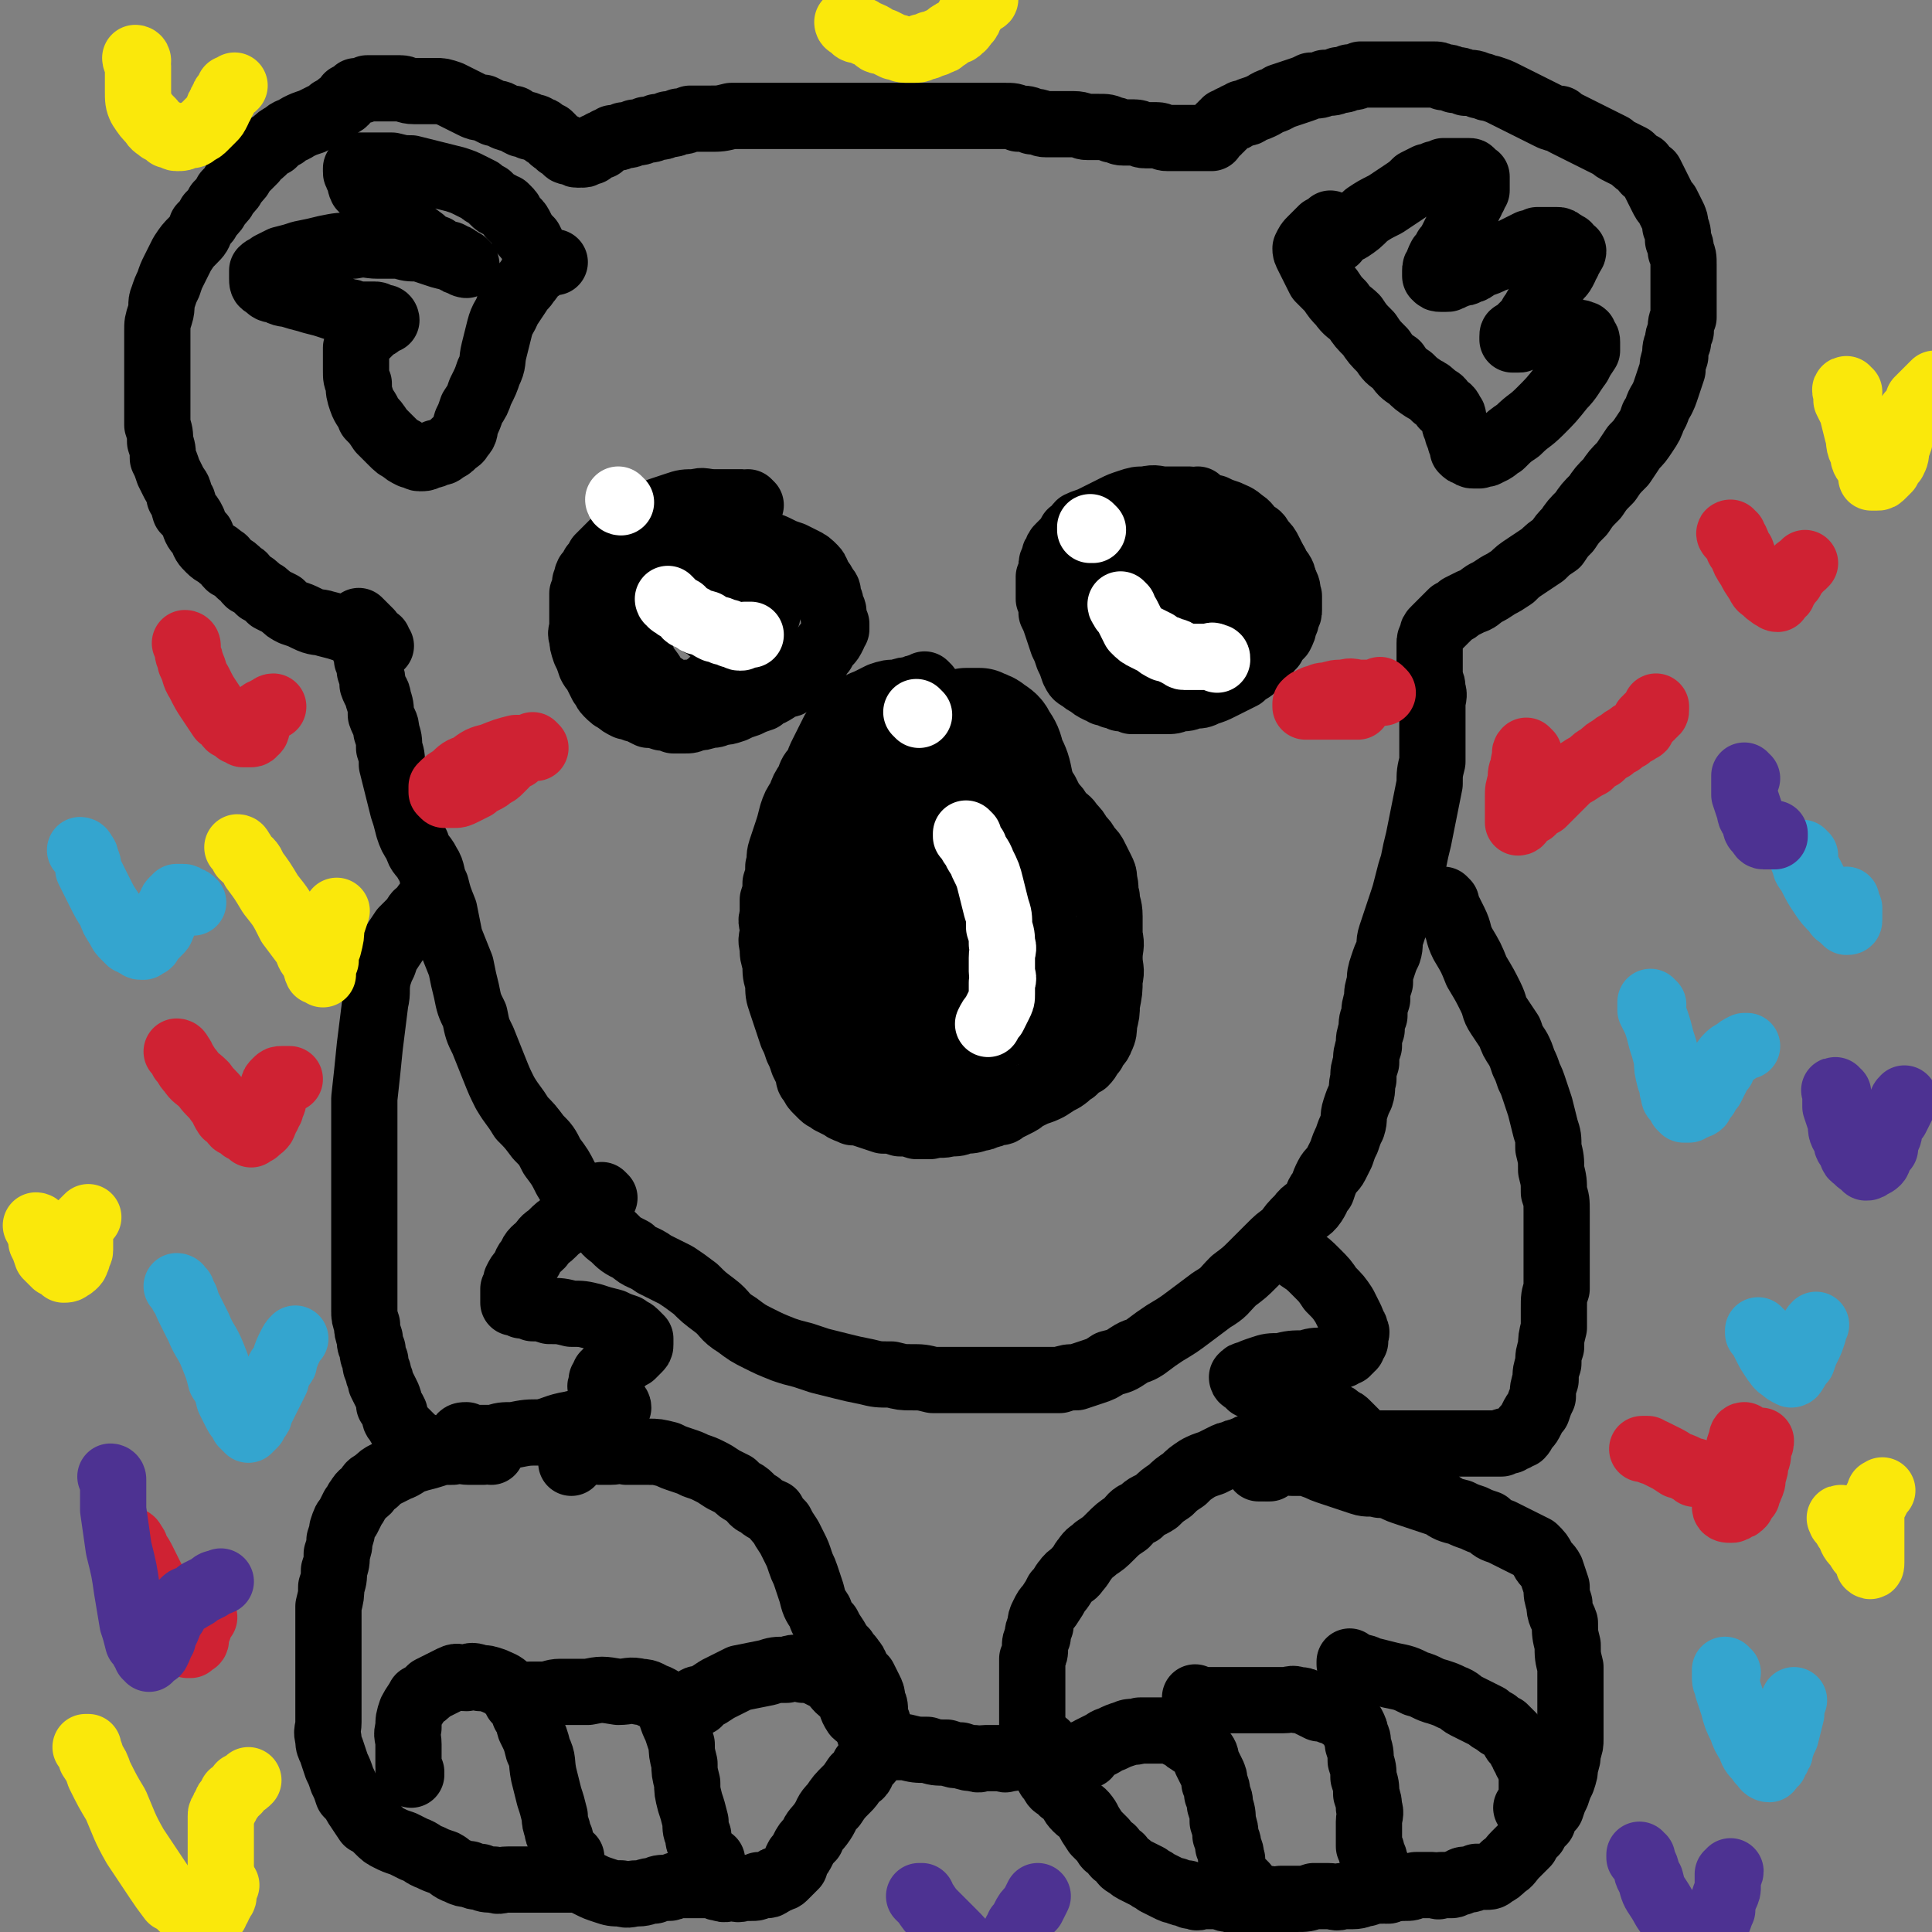 <svg viewBox='0 0 700 700' version='1.1' xmlns='http://www.w3.org/2000/svg' xmlns:xlink='http://www.w3.org/1999/xlink'><rect x="0" y="0" width="700" height="700" fill="#808080" stroke="none"/><g fill='none' stroke='#000000' stroke-width='24' stroke-linecap='round' stroke-linejoin='round'><path d='M138,234c0,0 0,0 -1,-1 0,0 0,0 0,0 -1,0 -1,0 -2,-1 -2,0 -2,0 -4,-1 -3,-1 -3,-2 -6,-3 -3,-1 -3,-1 -7,-2 -3,-1 -3,0 -7,-2 -2,-1 -2,-1 -5,-2 -2,-1 -2,-1 -4,-3 -2,-1 -2,-1 -4,-2 -2,-2 -2,-2 -4,-3 -2,-2 -2,-2 -4,-3 -2,-2 -1,-2 -3,-3 -2,-2 -2,-2 -4,-3 -2,-2 -1,-2 -3,-3 -2,-2 -2,-1 -4,-3 -2,-2 -2,-2 -3,-5 -2,-2 -2,-2 -3,-5 -1,-2 -1,-2 -3,-4 -1,-3 0,-3 -2,-5 0,-3 -1,-3 -2,-5 -1,-2 -1,-2 -2,-4 -1,-3 -1,-3 -2,-5 0,-3 0,-3 -1,-6 0,-3 0,-3 -1,-6 0,-3 0,-3 0,-6 0,-3 0,-3 0,-6 0,-3 0,-3 0,-6 0,-3 0,-3 0,-5 0,-3 0,-3 0,-5 0,-3 0,-3 0,-6 0,-3 0,-3 1,-6 1,-3 0,-4 1,-6 1,-3 1,-3 2,-5 1,-3 1,-3 2,-5 2,-4 2,-4 3,-6 2,-3 2,-3 4,-5 2,-2 2,-2 3,-5 2,-2 2,-2 3,-4 2,-2 2,-2 3,-4 2,-2 2,-2 3,-4 2,-2 2,-2 3,-4 2,-2 2,-2 3,-4 2,-2 2,-2 4,-4 1,-2 2,-2 3,-3 2,-2 2,-2 4,-3 2,-2 2,-2 4,-3 2,-2 2,-1 5,-3 2,-1 2,-1 5,-2 2,-1 2,-1 4,-2 2,-1 2,0 3,-2 2,-1 2,-1 3,-2 2,-1 2,-1 3,-3 2,-1 2,-1 3,-2 2,0 2,0 4,-1 2,0 2,0 4,0 2,0 2,0 4,0 2,0 2,0 4,0 2,0 2,1 5,1 2,0 2,0 4,0 2,0 2,0 4,0 2,0 2,0 5,1 2,1 2,1 4,2 2,1 2,1 4,2 2,1 2,1 4,1 2,1 2,1 4,2 1,0 2,0 3,1 2,1 2,1 4,1 1,1 1,1 3,2 2,0 2,0 3,1 2,0 2,0 3,1 1,0 1,0 2,1 1,1 1,1 2,1 1,1 1,1 1,1 0,0 0,1 1,1 0,0 0,0 1,1 1,1 1,1 2,1 1,1 1,1 1,1 0,0 0,1 1,1 0,0 0,0 1,0 1,0 1,0 1,0 1,0 0,1 1,1 0,0 0,0 1,0 0,0 0,0 0,0 0,0 -1,-1 -1,-1 1,0 1,1 2,1 1,0 0,0 1,-1 0,0 0,0 1,0 1,0 1,0 1,0 0,0 0,0 1,-1 0,0 0,0 1,-1 0,0 0,0 1,0 1,0 1,0 1,-1 1,0 1,0 2,-1 1,0 1,0 2,-1 2,0 2,0 4,-1 2,0 2,0 4,-1 2,0 2,0 4,-1 2,0 2,0 4,-1 2,0 2,0 4,-1 2,0 2,0 4,-1 2,0 2,0 4,-1 3,0 3,0 7,0 4,0 4,0 8,-1 5,0 5,0 10,0 5,0 5,0 10,0 4,0 4,0 9,0 4,0 4,0 9,0 4,0 4,0 8,0 4,0 4,0 7,0 3,0 3,0 7,0 2,0 2,0 5,0 3,0 3,0 6,0 3,0 3,0 7,0 3,0 3,0 6,0 3,0 3,0 5,0 3,0 3,0 5,0 3,0 3,0 5,0 3,0 3,0 5,1 3,0 3,0 5,1 3,0 3,1 5,1 3,0 3,0 5,0 3,0 3,0 5,0 3,0 3,1 5,1 2,0 2,0 4,0 3,0 3,0 5,1 2,0 2,1 4,1 2,0 2,0 4,0 2,0 2,1 4,1 2,0 2,0 4,0 2,0 2,1 4,1 2,0 2,0 4,0 2,0 2,0 4,0 1,0 1,0 3,0 1,0 1,0 2,0 0,0 0,0 1,0 0,0 0,0 1,0 0,0 0,0 1,0 0,0 0,0 0,-1 1,0 1,0 1,-1 1,0 1,0 1,-1 1,0 1,0 1,-1 1,0 1,0 1,-1 1,0 1,0 1,-1 1,0 1,0 2,-1 1,0 1,0 2,-1 1,0 1,0 2,-1 2,0 2,0 3,-1 3,-1 3,-1 5,-2 3,-2 3,-1 6,-3 3,-1 3,-1 6,-2 3,-1 3,-1 5,-2 3,0 3,0 5,-1 3,0 3,0 5,-1 2,0 2,0 4,-1 2,0 2,0 4,-1 3,0 3,0 5,0 2,0 2,0 4,0 2,0 2,0 4,0 3,0 3,0 5,0 2,0 2,0 4,0 2,0 2,0 4,0 2,0 2,0 4,1 2,0 2,0 4,1 2,0 2,0 4,1 3,0 3,0 5,1 2,0 2,1 4,1 3,1 3,1 5,2 2,1 2,1 4,2 2,1 2,1 4,2 2,1 2,1 4,2 2,1 2,1 4,2 2,1 2,1 4,1 1,1 1,1 3,2 2,1 2,1 4,2 2,1 2,1 4,2 2,1 2,1 4,2 2,1 2,1 4,2 1,1 1,1 3,2 2,1 2,1 4,2 2,2 2,2 4,3 1,2 1,2 3,3 1,2 1,2 2,4 1,2 1,2 2,4 1,2 1,2 2,3 1,2 1,2 2,4 1,2 1,2 1,4 1,2 1,2 1,5 1,2 1,2 1,4 1,2 1,2 1,5 0,2 0,2 0,3 0,2 0,2 0,4 0,2 0,2 0,4 0,2 0,2 0,4 0,2 0,2 0,4 -1,2 -1,2 -1,5 -1,2 -1,2 -1,4 -1,2 -1,2 -1,5 -1,3 -1,3 -1,5 -1,3 -1,3 -2,6 -1,3 -1,3 -2,5 -2,3 -1,3 -3,6 -1,3 -1,3 -3,6 -2,3 -2,3 -4,5 -2,3 -2,3 -4,6 -3,3 -3,3 -5,6 -3,3 -3,3 -5,6 -3,3 -3,3 -5,6 -3,3 -3,3 -5,6 -2,2 -2,2 -4,5 -3,2 -3,2 -5,4 -3,2 -3,2 -6,4 -3,2 -3,2 -5,4 -3,2 -3,2 -5,3 -3,2 -3,2 -5,3 -3,2 -2,2 -5,3 -2,1 -2,1 -4,2 -1,1 -1,1 -3,2 -1,1 -1,1 -2,2 -1,1 -1,1 -2,2 -1,1 -1,1 -2,2 -1,1 -1,1 -1,2 -1,2 -1,2 -1,3 0,2 0,2 0,3 0,2 0,2 0,3 0,2 0,2 0,3 0,2 0,2 0,4 1,2 1,2 1,4 1,2 0,3 0,5 0,3 0,3 0,6 0,4 0,4 0,7 0,4 0,4 0,8 -1,4 -1,4 -1,8 -1,5 -1,5 -2,10 -1,5 -1,5 -2,10 -1,4 -1,4 -2,9 -1,3 -1,3 -2,7 -1,4 -1,4 -2,7 -1,3 -1,3 -2,6 -1,3 -1,3 -2,6 -1,3 0,3 -1,6 -1,2 -1,2 -2,5 -1,3 -1,3 -1,6 -1,3 -1,3 -1,6 -1,3 -1,3 -1,6 -1,2 -1,2 -1,5 -1,3 -1,3 -1,6 -1,3 -1,3 -1,6 -1,3 -1,3 -1,6 -1,3 0,3 -1,6 -1,2 -1,2 -2,5 -1,3 0,3 -1,6 -1,2 -1,2 -2,5 -1,2 -1,2 -2,5 -1,2 -1,2 -2,4 -1,2 -2,2 -3,4 -1,2 -1,2 -2,5 -2,2 -1,2 -3,5 -2,3 -3,2 -5,5 -3,3 -3,3 -5,6 -3,2 -3,2 -6,5 -3,3 -3,3 -6,6 -3,3 -3,3 -7,6 -4,4 -3,4 -8,7 -4,3 -4,3 -8,6 -4,3 -4,3 -9,6 -3,2 -3,2 -7,5 -3,2 -3,1 -6,3 -3,2 -3,2 -7,3 -3,2 -3,2 -6,3 -3,1 -3,1 -6,2 -3,0 -3,0 -6,1 -2,0 -2,0 -5,0 -2,0 -2,0 -4,0 -3,0 -3,0 -5,0 -3,0 -3,0 -5,0 -3,0 -3,0 -7,0 -3,0 -3,0 -6,0 -4,0 -4,0 -8,0 -3,0 -3,0 -6,0 -4,-1 -4,-1 -8,-1 -3,0 -3,0 -7,-1 -5,0 -5,0 -9,-1 -5,-1 -5,-1 -9,-2 -4,-1 -4,-1 -8,-2 -3,-1 -3,-1 -6,-2 -4,-1 -4,-1 -7,-2 -5,-2 -5,-2 -9,-4 -4,-2 -4,-2 -8,-5 -5,-3 -4,-4 -8,-7 -4,-3 -4,-3 -7,-6 -4,-3 -4,-3 -7,-5 -4,-2 -4,-2 -8,-4 -4,-3 -5,-2 -8,-5 -4,-2 -4,-2 -7,-5 -3,-2 -2,-2 -5,-5 -3,-3 -3,-3 -6,-7 -3,-4 -3,-4 -6,-9 -2,-4 -2,-4 -5,-8 -2,-4 -2,-4 -5,-7 -3,-4 -3,-4 -6,-7 -3,-5 -3,-4 -6,-9 -2,-4 -2,-4 -4,-9 -2,-5 -2,-5 -4,-10 -2,-4 -2,-4 -3,-9 -2,-4 -2,-4 -3,-9 -1,-4 -1,-4 -2,-9 -2,-5 -2,-5 -4,-10 -1,-5 -1,-5 -2,-10 -2,-5 -2,-5 -3,-9 -2,-4 -1,-5 -3,-8 -2,-4 -3,-3 -4,-7 -2,-3 -2,-3 -3,-6 -1,-4 -1,-4 -2,-7 -1,-4 -1,-4 -2,-8 -1,-4 -1,-4 -2,-8 0,-3 0,-3 -1,-6 0,-3 0,-3 -1,-6 0,-3 -1,-3 -2,-6 0,-3 0,-3 -1,-6 0,-2 -1,-2 -2,-5 0,-2 0,-2 -1,-5 0,-2 0,-2 -1,-4 0,-2 0,-2 -1,-4 0,-2 0,-2 -1,-4 0,-1 0,-1 -1,-2 0,-1 0,-1 0,-2 0,0 0,0 0,-1 0,0 0,-1 0,-1 2,2 2,2 4,4 1,2 1,2 3,3 '/><path d='M155,329c0,0 -1,-1 -1,-1 0,0 1,0 1,1 0,0 0,0 0,0 -1,0 -1,0 -2,1 -2,1 -2,1 -3,3 -2,2 -2,2 -4,4 -2,3 -2,3 -4,6 -2,3 -2,3 -3,6 -1,2 -1,2 -2,5 -1,5 0,5 -1,9 -1,8 -1,8 -2,16 -1,10 -1,10 -2,19 0,9 0,9 0,18 0,5 0,5 0,11 0,4 0,4 0,9 0,3 0,3 0,7 0,4 0,4 0,7 0,3 0,3 0,6 0,2 0,2 0,5 0,2 0,2 0,5 0,2 0,2 0,4 0,2 0,2 0,5 0,2 0,2 1,5 0,2 0,2 1,5 0,2 0,2 1,4 0,2 0,2 1,4 0,2 0,2 1,4 0,2 1,2 1,4 1,2 1,2 2,4 1,2 1,2 1,4 1,1 1,1 2,3 0,2 0,2 1,3 1,2 1,2 2,3 2,2 2,2 3,3 1,1 1,1 2,2 1,0 1,0 1,1 1,0 1,0 1,1 0,0 0,0 1,1 0,0 0,0 1,0 0,0 0,0 0,0 0,0 -1,-1 -1,-1 '/><path d='M219,434c0,0 -1,-1 -1,-1 0,0 0,0 1,1 0,0 0,0 0,0 -1,0 -1,0 -2,1 -2,0 -2,0 -3,1 -3,2 -3,2 -5,3 -2,2 -2,2 -4,4 -3,2 -3,2 -5,4 -2,2 -2,1 -4,4 -2,2 -3,2 -4,5 -2,2 -1,2 -3,5 -1,1 -1,1 -2,3 0,2 0,2 -1,3 0,2 0,2 0,3 0,1 0,1 0,2 1,0 1,0 3,1 2,0 2,0 4,1 3,0 3,0 6,1 4,0 4,0 8,1 4,0 4,0 8,1 3,1 3,1 7,2 2,1 2,1 5,2 1,1 2,1 3,2 1,1 1,1 2,2 0,1 0,1 0,2 0,1 0,1 -1,2 -1,1 -1,1 -2,2 -2,1 -2,1 -3,2 -2,1 -2,1 -3,2 -1,0 -1,0 -2,1 -1,1 -1,1 -2,2 0,1 0,1 -1,2 0,0 0,0 0,1 0,0 0,0 0,1 0,0 -1,0 0,1 0,1 0,0 1,1 0,1 0,1 1,2 1,0 1,0 1,1 0,0 0,0 1,1 0,0 0,0 1,1 0,0 1,0 1,1 0,0 0,0 -1,1 -1,0 -1,0 -2,1 -3,1 -3,1 -5,2 -5,1 -5,1 -9,2 -6,1 -6,2 -11,3 -5,0 -5,0 -10,1 -4,0 -4,0 -7,1 -2,0 -2,0 -4,0 -2,0 -2,0 -4,0 -2,0 -2,0 -3,0 0,0 -1,0 -1,0 0,-1 1,-1 2,-1 '/><path d='M465,451c0,0 -1,-1 -1,-1 0,0 0,0 0,1 0,0 0,0 0,0 1,0 1,0 2,1 3,2 3,2 5,4 3,2 3,2 6,5 3,3 3,3 5,6 3,3 3,3 5,6 1,2 1,2 2,4 1,2 1,2 1,3 1,1 1,1 1,2 1,1 0,1 0,2 0,1 0,1 0,2 -1,1 -1,1 -1,2 -1,0 -1,0 -1,1 -1,0 -1,0 -1,1 -1,0 -1,0 -2,1 -1,0 -1,0 -3,1 -1,0 -1,0 -3,1 -4,0 -4,0 -7,1 -5,0 -5,0 -9,1 -4,0 -4,0 -7,1 -3,1 -3,1 -5,2 -1,0 -1,0 -2,1 0,0 0,1 1,1 1,1 1,1 2,2 3,1 3,1 6,2 3,1 3,1 6,2 3,1 3,1 5,2 3,1 3,1 5,2 1,0 1,0 3,1 1,0 1,0 3,1 1,0 1,0 2,1 1,0 1,0 2,1 0,0 0,1 1,1 0,0 0,-1 0,0 1,0 1,0 2,1 0,0 0,0 1,1 0,0 0,0 1,1 0,0 0,0 1,1 0,0 -1,0 -1,1 0,0 0,0 0,1 0,0 1,1 0,1 0,0 -1,0 -1,0 -1,0 -1,0 -1,0 -1,0 -1,-1 -2,0 -1,0 -1,0 -3,1 -1,0 -1,0 -3,1 -2,0 -2,0 -4,1 -3,1 -3,1 -5,2 -3,1 -3,1 -6,2 -2,1 -2,1 -5,2 -1,0 -1,0 -2,1 -1,0 -1,0 -2,0 0,0 0,0 0,0 1,0 0,-1 0,-1 '/><path d='M524,327c0,0 -1,-1 -1,-1 0,0 0,0 0,1 1,1 1,1 2,3 1,2 1,2 2,4 2,4 1,4 3,8 3,5 3,5 5,10 3,5 3,5 5,9 2,4 1,4 3,7 2,3 2,3 4,6 1,3 1,3 3,6 1,2 1,2 2,5 1,2 1,2 2,5 1,2 1,2 2,5 1,3 1,3 2,6 1,4 1,4 2,8 1,3 1,3 1,7 1,4 1,4 1,8 1,4 1,4 1,8 1,3 1,3 1,7 0,4 0,4 0,7 0,3 0,3 0,6 0,3 0,3 0,7 0,4 0,4 0,8 -1,3 -1,3 -1,7 0,4 0,4 0,7 -1,4 -1,4 -1,7 -1,3 -1,3 -1,6 -1,3 -1,3 -1,6 -1,3 -1,3 -1,6 -1,2 -1,2 -2,5 -1,1 -1,1 -2,3 -1,2 -1,2 -2,3 -1,1 -1,2 -2,3 -1,0 -1,0 -2,1 -1,0 -1,0 -2,1 -2,0 -2,0 -3,1 -1,0 -1,0 -3,0 -1,0 -1,0 -3,0 -2,0 -2,0 -4,0 -4,0 -4,0 -7,0 -4,0 -4,0 -7,0 -5,0 -5,0 -9,0 -4,0 -4,0 -8,0 -4,0 -4,0 -8,0 -4,-1 -4,-1 -8,-1 -3,0 -3,0 -6,0 -2,-1 -2,0 -5,0 -1,0 -1,0 -3,0 -1,0 -1,0 -2,0 -1,0 -1,0 -2,0 -1,0 -1,0 -2,0 -1,0 -1,0 -2,0 -1,0 -1,0 -2,0 -1,0 -1,0 -1,0 -1,0 -1,0 -1,0 -1,0 -1,0 -1,0 -1,0 -1,-1 -2,0 -1,0 -1,0 -2,1 -1,0 -1,0 -2,1 -1,0 -1,0 -2,1 -1,0 -1,0 -3,1 -1,0 -1,0 -3,1 -1,0 -1,0 -3,1 -2,1 -2,1 -4,2 -3,1 -3,1 -5,2 -3,2 -3,2 -5,4 -3,2 -3,2 -5,4 -3,2 -3,2 -5,4 -3,2 -3,1 -6,4 -3,1 -3,2 -5,4 -3,2 -3,2 -6,5 -2,2 -2,2 -5,4 -2,2 -2,1 -4,4 -1,1 -1,2 -3,4 -1,2 -2,1 -4,4 -1,1 -1,2 -3,4 -1,2 -1,2 -3,5 -1,1 -1,1 -2,3 -1,2 -1,2 -1,4 -1,2 -1,2 -1,4 -1,2 -1,2 -1,4 0,2 0,2 -1,4 0,2 0,2 0,4 0,2 0,2 0,5 0,2 0,2 0,4 0,1 0,1 0,3 0,2 0,2 0,4 0,1 0,1 0,3 0,2 0,2 0,3 0,2 0,2 0,3 1,2 1,2 1,3 1,2 1,2 1,3 1,2 1,2 1,3 1,2 1,2 2,3 1,2 1,2 2,3 1,2 1,2 3,3 1,2 2,1 3,3 2,2 1,2 3,4 2,2 2,1 4,4 1,2 1,2 3,5 1,1 1,1 3,3 1,2 1,2 3,3 1,2 1,2 3,3 1,2 1,2 3,3 1,1 1,1 3,2 2,1 2,1 4,2 1,1 2,1 3,2 2,1 2,1 4,2 2,1 2,1 3,1 2,1 2,1 4,1 1,1 1,1 3,1 1,1 1,0 3,0 1,0 1,0 3,0 2,0 2,0 3,0 2,1 2,1 4,1 1,1 1,0 3,0 1,0 1,0 3,0 2,0 2,0 3,0 2,0 2,0 4,0 3,0 3,1 5,0 3,0 3,0 6,0 3,0 3,0 6,-1 3,0 3,0 5,0 3,0 3,1 5,0 2,0 2,0 4,0 3,0 3,-1 5,-1 3,-1 3,-1 5,-1 3,0 3,0 5,-1 2,0 2,0 4,0 2,0 2,0 4,-1 1,0 1,0 3,0 1,0 1,0 3,0 2,0 2,1 3,0 2,0 2,0 4,0 1,0 1,-1 3,-1 1,-1 1,-1 3,-1 1,0 1,0 3,-1 1,0 1,0 3,0 2,0 2,0 3,-1 2,-1 2,-1 4,-3 2,-1 2,-2 4,-4 2,-2 2,-2 4,-4 1,-2 1,-2 3,-4 1,-2 1,-2 3,-4 1,-3 1,-3 3,-5 1,-3 1,-3 2,-5 1,-3 1,-3 2,-5 1,-3 1,-3 1,-5 1,-3 1,-3 1,-5 1,-3 1,-3 1,-5 0,-3 0,-3 0,-6 0,-3 0,-3 0,-6 0,-3 0,-3 0,-7 0,-3 0,-3 0,-7 -1,-4 -1,-4 -1,-8 -1,-4 -1,-4 -1,-8 -1,-3 -2,-3 -2,-7 -1,-3 -1,-3 -1,-6 -1,-3 -1,-3 -2,-6 -1,-2 -2,-2 -3,-4 -1,-2 -1,-2 -3,-4 -2,-1 -2,-1 -4,-2 -2,-1 -2,-1 -4,-2 -2,-1 -2,-1 -4,-2 -3,-1 -3,-1 -5,-3 -3,-1 -3,-1 -5,-2 -3,-1 -3,-1 -5,-2 -4,-1 -4,-1 -7,-3 -3,-1 -3,-1 -6,-2 -3,-1 -3,-1 -6,-2 -3,-1 -3,-1 -5,-2 -3,-1 -3,-1 -5,-1 -4,-1 -4,0 -7,-1 -3,-1 -3,-1 -6,-2 -3,-1 -3,-1 -6,-2 -3,-1 -2,-1 -5,-2 -2,-1 -2,-1 -4,-1 -2,0 -2,0 -4,0 -1,-1 -1,-1 -2,-1 -1,0 -1,0 -2,0 -1,-1 -1,0 -1,0 -1,0 -1,0 -1,0 0,0 0,0 0,0 0,0 -1,0 -1,1 -1,1 0,1 -1,2 '/><path d='M394,636c0,0 -1,-1 -1,-1 0,0 0,0 0,0 0,0 0,0 0,0 1,1 0,0 0,0 0,0 0,0 0,0 0,0 0,0 0,0 1,0 1,0 2,-1 2,-1 2,-1 4,-2 2,-1 1,-1 4,-2 2,-1 2,-1 5,-2 2,-1 2,0 5,-1 2,0 2,0 4,0 1,0 1,0 3,0 2,0 3,0 5,0 1,1 1,1 3,2 2,1 1,1 3,2 1,1 2,1 3,2 1,1 1,1 2,2 1,1 1,2 1,3 1,2 1,2 2,4 1,2 1,2 1,4 1,2 1,2 1,4 1,2 1,2 1,4 1,3 1,3 1,6 1,3 1,3 1,5 1,3 1,2 1,4 1,2 1,2 1,4 1,1 0,1 0,3 0,1 0,1 0,2 1,1 1,1 1,2 1,1 1,1 1,1 1,1 1,1 2,1 1,1 1,1 1,1 '/><path d='M434,616c0,0 -1,-1 -1,-1 0,0 0,0 0,1 0,0 0,0 0,0 1,0 0,-1 0,-1 0,0 0,0 0,1 1,0 1,0 2,0 2,0 2,0 4,0 3,0 3,0 6,0 4,0 4,0 7,0 4,0 4,0 8,0 3,0 3,0 5,0 3,0 3,-1 5,0 2,0 2,0 4,1 2,1 2,1 4,2 2,0 2,0 4,1 1,0 1,0 3,1 1,1 1,1 3,2 1,1 1,1 2,2 1,2 1,2 1,3 1,2 1,2 1,4 1,3 1,3 1,6 1,3 1,3 1,6 1,3 1,3 1,6 1,3 1,3 1,5 1,2 0,3 0,5 0,2 0,2 0,5 0,2 0,2 0,4 1,1 1,1 1,3 1,1 1,1 1,3 1,1 1,1 1,3 1,1 0,2 0,3 1,1 1,1 1,2 1,1 1,1 2,1 0,1 1,1 1,1 '/><path d='M490,603c0,0 -1,-1 -1,-1 0,0 0,0 0,1 0,0 0,0 0,0 1,0 0,-1 0,-1 0,0 0,0 0,1 0,0 0,0 0,0 1,0 1,0 2,1 3,0 3,0 5,1 4,1 4,1 8,2 5,1 5,1 9,3 4,1 4,2 8,3 3,1 3,1 5,2 3,1 3,2 5,3 2,1 2,1 4,2 2,1 2,1 4,2 1,1 1,1 3,2 1,1 1,1 3,2 1,1 1,1 3,3 1,1 0,1 1,2 1,1 1,1 1,1 1,1 1,1 1,2 1,1 1,1 1,2 1,1 1,1 1,2 1,1 1,1 1,2 1,1 1,1 2,2 0,0 -1,0 -1,1 0,1 0,1 0,2 0,0 0,0 0,1 0,0 0,0 0,1 0,0 0,0 0,1 0,0 0,0 0,1 0,0 0,0 0,1 0,0 0,0 0,0 0,1 0,1 0,2 0,0 0,0 0,0 -1,1 -1,1 -1,2 -1,1 -1,1 -1,1 '/><path d='M178,526c0,0 0,-1 -1,-1 -1,0 -1,0 -2,1 -2,0 -2,0 -5,0 -3,0 -3,-1 -6,0 -4,0 -4,0 -7,1 -3,1 -4,1 -7,2 -3,1 -3,2 -6,3 -2,1 -2,1 -4,2 -2,1 -2,1 -4,3 -2,1 -2,1 -3,3 -1,1 -2,1 -3,3 -1,1 -1,2 -2,3 -1,2 -1,2 -2,4 -1,1 -1,1 -2,4 0,1 0,1 -1,4 0,2 0,2 -1,5 0,3 0,3 -1,6 0,3 0,3 -1,6 0,3 0,3 -1,7 0,3 0,3 0,6 0,3 0,3 0,6 0,3 0,3 0,5 0,3 0,3 0,5 0,3 0,3 0,5 0,3 0,3 0,6 0,2 0,2 0,5 0,2 0,2 0,4 0,3 -1,3 0,6 0,2 0,2 1,4 1,3 1,3 2,6 1,2 1,2 2,5 1,2 1,2 2,5 2,2 2,2 3,4 2,3 2,3 4,6 2,1 2,1 4,3 2,2 2,2 4,3 2,1 2,1 5,2 2,1 2,1 4,2 3,1 3,2 6,3 2,1 2,1 5,2 2,1 2,2 5,3 2,1 2,1 4,1 2,1 2,1 4,1 2,1 2,1 5,1 2,1 2,0 5,0 3,0 3,0 6,0 2,0 2,0 4,0 2,0 2,0 4,0 2,0 2,0 4,0 2,0 2,0 4,0 2,0 2,0 4,0 2,1 2,1 4,2 2,1 2,1 5,2 3,1 3,1 6,1 3,1 3,0 6,0 3,0 3,-1 6,-1 2,-1 2,-1 5,-1 1,0 1,0 3,-1 2,0 2,0 3,0 2,0 2,0 3,0 2,0 2,0 4,0 1,0 1,0 3,0 2,1 2,1 3,1 2,1 2,0 4,0 2,0 2,1 4,0 1,0 1,0 3,0 2,0 2,0 3,-1 2,0 2,0 3,0 1,0 1,-1 2,-1 1,-1 1,-1 2,-1 1,-1 1,0 2,-1 1,-1 1,-1 2,-2 1,-1 1,-1 2,-2 0,-1 0,-1 1,-3 1,-1 1,-1 2,-3 1,-2 1,-2 3,-4 1,-3 2,-3 4,-6 2,-3 1,-3 4,-6 2,-3 2,-3 5,-6 1,-1 1,-1 3,-4 2,-1 2,-1 3,-4 1,-1 1,-1 2,-2 0,-1 0,-1 1,-2 0,-1 0,-1 1,-3 0,-1 0,-1 1,-3 0,-1 0,-1 0,-3 0,-1 0,-1 0,-3 -1,-2 -1,-2 -1,-4 0,-2 0,-2 -1,-4 0,-2 0,-2 -1,-4 -1,-2 -1,-2 -2,-4 -1,-1 -1,-1 -2,-2 -1,-2 -1,-3 -2,-4 -2,-3 -2,-2 -3,-4 -2,-2 -2,-2 -3,-4 -2,-3 -2,-3 -3,-5 -2,-2 -2,-2 -3,-5 -2,-3 -2,-3 -3,-7 -1,-3 -1,-3 -2,-6 -1,-3 -1,-2 -2,-5 -1,-3 -1,-3 -2,-5 -1,-2 -1,-2 -2,-4 -2,-3 -2,-3 -3,-5 -2,-2 -2,-2 -3,-4 -2,-1 -3,-1 -5,-3 -3,-1 -2,-2 -5,-4 -2,-1 -2,-1 -4,-3 -2,-1 -2,-1 -4,-2 -3,-2 -3,-2 -5,-3 -2,-1 -2,-1 -5,-2 -2,-1 -2,-1 -5,-2 -3,-1 -3,-1 -5,-2 -4,-1 -4,-1 -7,-1 -4,0 -4,0 -8,0 -3,-1 -3,0 -6,0 -2,0 -2,0 -4,0 -2,0 -2,-1 -4,0 -2,0 -2,0 -3,1 -1,0 -1,0 -2,1 -1,1 -1,1 -1,2 '/><path d='M149,643c0,0 -1,-1 -1,-1 0,0 1,0 1,0 0,0 0,0 0,0 -1,-1 -1,-1 -1,-2 0,-2 0,-2 0,-3 0,-3 0,-3 0,-5 0,-3 -1,-3 0,-6 0,-3 0,-3 1,-6 1,-2 2,-3 3,-5 2,-1 2,-1 4,-3 2,-1 2,-1 4,-2 2,-1 2,-1 4,-2 2,-1 2,0 5,0 2,-1 2,-1 5,0 2,0 2,0 5,1 2,1 3,1 5,3 2,1 2,1 3,4 2,2 2,2 3,5 2,2 1,2 2,5 2,4 2,4 3,8 2,4 1,4 2,9 1,4 1,4 2,8 1,3 1,3 2,7 0,2 0,2 1,5 0,1 0,1 1,3 0,1 0,1 1,3 0,1 0,1 0,2 0,1 -1,1 0,2 0,0 0,0 1,0 0,1 0,0 1,0 0,0 0,0 1,0 '/><path d='M193,615c0,0 -1,-1 -1,-1 0,0 0,0 1,1 0,0 0,0 0,0 0,0 -1,-1 -1,-1 1,0 2,0 4,0 4,0 4,-1 7,-1 5,0 5,0 10,0 5,-1 5,-1 11,0 4,0 4,-1 8,0 3,0 3,1 6,2 2,1 2,1 3,2 2,2 1,2 2,4 1,3 1,3 2,5 1,3 1,3 2,6 0,3 0,3 1,7 0,3 0,3 1,7 0,3 0,3 1,7 1,3 1,3 2,7 0,3 0,3 1,5 0,2 0,2 1,4 0,1 0,2 1,3 0,1 0,1 1,1 0,1 0,1 1,1 0,1 0,0 1,0 '/><path d='M253,617c0,0 -1,-1 -1,-1 0,0 0,0 1,1 0,0 0,0 0,0 0,0 -1,-1 -1,-1 1,-1 1,0 3,-1 2,-1 2,-1 5,-3 4,-2 4,-2 8,-4 5,-1 5,-1 10,-2 3,-1 3,-1 7,-1 3,-1 3,-1 6,0 2,0 2,0 5,1 2,1 2,1 4,2 2,1 2,2 4,4 1,1 2,1 3,3 2,3 1,3 3,6 1,1 2,1 3,3 1,1 1,1 2,3 0,1 0,2 1,3 0,1 0,1 1,1 0,1 0,1 1,1 0,1 0,1 0,1 0,1 0,1 0,1 '/><path d='M318,634c0,0 -1,-1 -1,-1 0,0 1,0 2,0 2,1 2,0 3,0 3,0 3,0 6,0 4,1 4,1 8,1 3,1 3,1 7,1 3,1 3,1 5,1 3,1 3,1 5,1 2,1 2,0 4,0 1,0 1,0 2,0 1,0 1,0 2,0 1,0 1,0 2,0 1,0 1,1 2,0 1,0 1,0 1,0 1,0 1,0 2,-1 1,0 1,0 2,0 0,0 0,0 1,0 1,0 1,1 2,0 0,0 0,0 0,0 1,0 1,-1 1,-1 1,0 1,0 2,-1 0,0 0,0 0,0 1,0 1,0 1,-1 1,0 1,0 1,0 1,0 1,0 1,-1 '/><path d='M336,249c0,0 -1,-1 -1,-1 0,0 1,1 1,1 -1,0 -2,0 -3,0 -1,0 -1,0 -3,1 -2,0 -2,0 -5,1 -3,0 -3,0 -6,1 -2,1 -2,1 -4,2 -2,1 -3,1 -4,2 -3,2 -3,2 -4,3 -2,2 -2,2 -3,3 -1,2 -1,2 -2,3 -1,2 -1,2 -2,4 -1,2 -1,2 -2,4 -1,2 -1,2 -2,5 -2,2 -2,2 -3,5 -2,3 -2,3 -3,6 -2,3 -2,3 -3,6 -1,4 -1,4 -2,7 -1,3 -1,3 -2,6 -1,3 0,3 -1,6 0,3 0,3 -1,6 0,3 0,3 -1,6 0,3 0,3 0,6 -1,2 0,2 0,5 0,3 -1,3 0,6 0,3 0,3 1,6 0,4 0,4 1,7 0,4 0,4 1,7 1,3 1,3 2,6 1,3 1,3 2,6 1,2 1,2 2,5 1,2 1,2 2,5 1,2 1,2 2,4 0,2 0,2 1,3 1,2 1,2 2,3 1,1 1,1 2,2 1,1 2,1 3,2 2,1 2,1 4,2 1,1 2,1 4,2 2,0 2,0 5,1 3,1 3,1 6,2 3,0 3,0 6,1 3,0 3,0 6,1 2,0 2,0 5,0 4,-1 4,0 7,-1 3,0 3,0 5,-1 3,0 3,0 6,-1 1,0 1,0 3,-1 1,0 1,0 3,-1 2,0 2,0 3,-1 2,-1 2,-1 4,-2 2,-1 2,-1 3,-2 2,-1 2,-1 4,-2 3,-1 3,-1 5,-2 3,-2 3,-2 5,-3 3,-2 2,-2 4,-3 2,-2 2,-2 4,-3 2,-2 1,-2 3,-4 1,-3 2,-2 3,-5 1,-2 1,-3 1,-5 1,-4 1,-4 1,-7 1,-5 1,-5 1,-9 1,-4 0,-4 0,-8 0,-4 1,-4 0,-8 0,-4 0,-4 0,-7 0,-4 -1,-4 -1,-7 -1,-3 0,-3 -1,-6 0,-2 0,-2 -1,-4 -1,-2 -1,-2 -2,-4 -1,-2 -1,-2 -3,-4 -1,-2 -1,-2 -3,-4 -1,-2 -1,-2 -3,-4 -1,-2 -2,-2 -4,-4 -1,-2 -1,-2 -3,-4 -1,-2 -1,-2 -2,-4 -2,-2 -3,-2 -4,-4 -2,-2 -2,-2 -3,-4 -2,-2 -2,-2 -3,-3 -2,-2 -2,-2 -3,-3 -2,-1 -2,-1 -3,-2 -1,0 -1,0 -3,-1 0,0 -1,0 -2,0 '/><path d='M272,183c0,0 -1,-1 -1,-1 0,0 0,1 1,1 0,0 0,0 0,0 -2,0 -2,-1 -3,-1 -3,0 -3,0 -5,0 -3,0 -3,0 -5,0 -4,0 -4,-1 -7,0 -4,0 -4,0 -7,1 -3,1 -3,1 -6,2 -2,1 -2,2 -5,3 -2,1 -2,1 -4,2 -2,2 -2,2 -4,3 -2,2 -2,2 -3,3 -2,2 -2,2 -3,3 -2,2 -2,2 -3,3 -1,2 -1,2 -2,3 -1,2 -1,2 -2,3 -1,2 0,2 -1,3 0,2 0,2 -1,4 0,2 0,2 0,4 0,2 0,2 0,4 0,2 0,2 0,4 0,2 -1,2 0,4 0,2 0,2 1,5 1,2 1,2 2,5 1,2 1,1 2,3 1,2 1,2 2,4 1,1 1,2 2,3 2,2 2,2 4,3 1,1 1,1 3,2 2,0 2,1 4,1 2,1 2,1 4,2 2,0 2,0 5,1 2,0 2,0 4,1 2,0 2,0 4,0 2,0 2,0 4,-1 2,0 2,0 5,-1 2,0 2,0 4,-1 2,0 2,0 5,-1 2,-1 2,-1 5,-2 2,-1 2,-1 5,-2 2,-2 2,-1 5,-3 1,-1 1,-1 3,-2 2,0 2,0 3,-1 1,0 1,0 2,-1 2,-1 2,-1 3,-2 1,-1 1,-1 2,-2 1,-2 1,-2 2,-3 1,-2 1,-2 2,-3 1,-2 1,-2 2,-3 1,-1 1,-1 2,-3 0,-1 0,-1 1,-2 0,-1 0,-1 0,-2 -1,-2 -1,-2 -1,-3 0,-2 0,-2 -1,-3 0,-2 0,-2 -1,-4 0,-2 0,-2 -1,-3 -1,-2 -1,-2 -2,-3 -1,-2 -1,-3 -2,-4 -2,-2 -2,-2 -4,-3 -2,-1 -2,-1 -4,-2 -3,-1 -3,-1 -5,-2 -2,-1 -2,-1 -5,-2 -2,-1 -2,-1 -5,-2 -2,-1 -2,-1 -4,-2 -2,0 -2,0 -4,0 -1,0 -1,0 -2,0 -1,0 -1,0 -2,0 -1,0 -1,0 -1,1 '/><path d='M435,182c0,0 -1,-1 -1,-1 0,0 0,1 0,1 -1,0 -1,-1 -3,-1 -2,0 -2,0 -4,0 -3,0 -3,0 -5,0 -3,0 -3,-1 -7,0 -3,0 -3,0 -6,1 -3,1 -3,1 -5,2 -2,1 -2,1 -4,2 -2,1 -2,1 -4,2 -2,1 -3,1 -5,2 -1,1 -1,2 -3,3 -1,2 -1,2 -2,3 -1,1 -1,1 -2,2 -1,1 -1,1 -1,2 -1,1 -1,1 -1,2 -1,2 -1,2 -1,3 0,2 0,2 -1,4 0,2 0,2 0,4 0,2 0,2 0,4 1,2 1,2 1,5 1,2 1,2 2,5 1,3 1,3 2,6 1,2 1,2 2,5 1,2 1,2 2,5 1,2 1,2 3,3 1,1 1,1 3,2 1,1 1,1 3,2 1,0 1,0 2,1 1,0 1,0 3,1 2,0 2,0 3,1 2,0 2,0 4,1 2,0 2,0 4,0 2,0 2,0 4,0 2,0 2,0 4,0 3,0 3,0 5,-1 3,0 3,0 5,-1 3,0 3,0 5,-1 3,-1 3,-1 5,-2 2,-1 2,-1 4,-2 2,-1 2,-1 4,-2 2,-2 3,-2 4,-3 2,-2 2,-2 4,-4 1,-2 1,-2 3,-4 1,-2 1,-2 3,-4 1,-2 1,-2 1,-3 1,-2 1,-2 1,-3 1,-2 1,-2 1,-3 0,-2 0,-2 0,-5 -1,-2 0,-2 -1,-4 -1,-2 -1,-2 -2,-4 -1,-2 -1,-2 -2,-4 -1,-2 -1,-2 -2,-4 -1,-2 -1,-2 -3,-4 -1,-2 -1,-2 -3,-3 -2,-2 -2,-3 -4,-4 -2,-2 -3,-2 -5,-3 -3,-1 -3,-1 -5,-2 -2,0 -3,0 -5,-1 -3,0 -3,0 -5,0 -2,0 -2,0 -5,0 -2,0 -2,0 -4,0 -2,0 -2,0 -4,1 -1,0 -1,0 -2,1 -1,0 -1,0 -2,1 -1,0 -1,0 -1,1 0,0 0,0 -1,1 0,0 0,0 0,0 1,0 0,-1 0,-1 '/><path d='M443,198c0,0 -1,-1 -1,-1 0,0 1,1 0,1 0,0 -1,0 -2,0 -2,0 -2,0 -4,1 -3,1 -3,0 -6,1 -4,1 -4,2 -7,3 -2,2 -2,1 -5,3 -1,1 -1,2 -2,3 -1,2 -1,2 -2,3 -1,2 0,2 -1,3 0,2 0,2 0,3 1,2 1,2 2,3 1,2 1,2 3,3 2,1 3,1 5,2 3,0 3,1 6,1 4,0 4,0 8,-1 5,0 5,0 9,-1 3,-1 3,-2 7,-3 3,-1 3,-1 5,-3 2,-1 2,-1 4,-2 1,-1 1,-1 2,-3 1,-1 1,-2 1,-3 0,-2 0,-3 -2,-5 -1,-3 -2,-3 -4,-6 -3,-3 -3,-3 -6,-5 -3,-2 -3,-2 -7,-4 -3,-1 -3,-1 -8,-2 -3,0 -3,0 -6,0 -4,0 -5,0 -8,1 -5,1 -5,1 -9,3 -4,2 -4,2 -7,4 -4,3 -4,3 -7,6 -3,3 -3,4 -6,7 -1,3 -1,3 -3,6 -1,1 -2,1 -2,3 0,2 1,2 2,3 1,2 1,2 3,3 3,2 3,2 6,3 3,0 3,0 6,-1 5,0 5,0 10,-1 5,-1 5,-2 11,-3 4,-2 4,-1 9,-3 3,-1 3,-1 5,-3 2,-1 2,-1 4,-3 1,-1 1,-1 1,-3 1,-1 0,-1 0,-2 -1,-3 -1,-3 -3,-5 -5,-3 -5,-3 -9,-5 -6,-3 -6,-3 -12,-4 -6,-2 -6,-2 -12,-2 -4,-1 -4,-1 -8,0 -3,0 -3,0 -5,1 -2,1 -3,1 -4,3 -1,2 -2,2 -2,5 0,4 1,4 2,8 1,4 1,4 4,9 2,3 2,4 6,7 3,2 3,2 7,4 4,2 5,2 9,3 4,1 4,1 8,2 2,0 3,0 5,-1 3,0 3,0 5,-2 2,-1 2,-1 4,-2 1,-1 1,-2 1,-3 1,-2 1,-2 1,-4 1,-2 0,-2 0,-5 0,-2 0,-2 -1,-4 -1,-2 -1,-2 -2,-3 -1,-1 -1,-2 -2,-3 -1,0 -1,0 -2,0 -1,0 -1,0 -3,0 -1,0 -1,0 -2,0 '/><path d='M249,191c0,0 -1,-1 -1,-1 0,0 0,1 1,1 0,0 0,0 0,0 -2,0 -2,0 -3,1 -2,1 -2,1 -4,2 -2,2 -3,2 -5,4 -2,4 -3,4 -4,8 -2,4 -2,4 -2,9 -1,5 -1,5 0,10 0,5 0,5 1,11 1,4 1,4 4,8 1,3 2,3 5,5 1,2 1,2 4,3 1,0 2,0 4,-1 2,0 3,0 5,-1 3,-2 3,-2 6,-5 3,-3 3,-3 6,-6 2,-4 2,-4 4,-7 3,-5 3,-5 5,-9 2,-3 2,-3 3,-7 1,-2 1,-2 2,-5 0,-2 0,-2 0,-4 0,-1 0,-1 -1,-3 0,-1 0,-1 -1,-2 -1,-1 -1,-1 -2,-2 -1,0 -1,0 -2,0 -2,0 -2,0 -3,0 -2,1 -2,1 -4,2 -2,1 -2,1 -4,2 -2,2 -3,2 -4,4 -2,1 -2,2 -3,4 -1,2 -1,2 -2,4 0,2 0,2 0,4 0,1 -1,2 0,3 1,2 1,2 2,3 2,2 2,2 4,3 1,1 1,1 4,2 2,0 2,0 5,0 1,0 1,0 3,-1 2,0 2,0 3,-1 1,-1 1,-2 2,-3 0,-2 0,-2 1,-3 0,-2 0,-2 -1,-3 -1,-2 -1,-2 -2,-4 -2,-2 -2,-2 -5,-4 -2,-2 -2,-2 -5,-3 -3,-1 -3,-1 -6,-1 -2,-1 -2,-1 -4,0 -2,0 -2,0 -4,1 -2,1 -2,1 -3,2 -1,2 0,2 0,4 -1,1 0,1 0,3 0,2 -1,2 0,3 1,2 1,2 3,3 1,1 1,1 3,2 2,1 2,1 3,2 2,0 2,0 3,0 2,0 2,0 3,-1 2,0 2,-1 3,-2 0,-1 0,-1 1,-2 0,-2 0,-2 -1,-3 0,-2 0,-1 -1,-3 0,-1 0,-1 -1,-2 0,-1 0,-1 -1,-2 0,0 0,0 0,-1 0,0 0,0 0,0 0,0 0,0 0,0 '/></g>
<g fill='none' stroke='#FFFFFF' stroke-width='24' stroke-linecap='round' stroke-linejoin='round'><path d='M243,218c0,0 -1,-1 -1,-1 0,0 0,1 1,1 0,0 0,1 1,1 1,1 1,1 3,2 2,2 1,2 4,3 2,2 2,1 5,2 1,1 1,1 3,2 2,0 2,0 3,1 2,0 2,0 3,1 2,0 2,1 3,1 1,0 1,0 2,-1 1,0 1,0 2,0 '/><path d='M225,182c0,0 -1,-1 -1,-1 0,0 0,1 1,1 0,0 0,0 0,0 0,0 -1,-1 -1,-1 0,0 0,1 1,1 '/><path d='M407,220c0,0 -1,-1 -1,-1 0,1 1,1 1,2 1,1 1,1 2,3 1,2 1,2 2,4 2,2 2,2 4,3 2,1 2,1 4,2 1,1 1,1 3,2 1,0 1,0 3,1 1,0 1,0 2,1 1,0 1,1 2,1 1,0 1,0 3,0 1,0 1,0 3,0 1,0 1,0 3,0 1,0 1,-1 2,0 1,0 1,0 1,1 '/><path d='M396,192c0,0 -1,-1 -1,-1 0,0 0,1 0,1 0,0 0,0 0,0 1,0 0,-1 0,-1 0,0 0,1 0,1 '/></g>
<g fill='none' stroke='#CF2233' stroke-width='24' stroke-linecap='round' stroke-linejoin='round'><path d='M194,271c0,0 -1,-1 -1,-1 0,0 1,1 1,1 -1,0 -2,0 -3,0 -2,0 -2,0 -4,0 -4,1 -4,1 -9,3 -4,1 -4,1 -8,4 -3,1 -3,1 -6,4 -2,1 -2,1 -4,3 0,1 0,1 0,2 0,0 0,0 1,1 1,0 1,0 3,0 2,0 2,0 4,-1 2,-1 2,-1 4,-2 1,-1 1,-1 3,-2 2,-1 2,-1 3,-2 2,-1 2,-1 3,-2 1,-1 1,-1 2,-2 0,-1 0,-1 1,-2 0,0 0,0 1,-1 0,0 0,0 1,0 0,0 0,0 1,0 '/><path d='M501,251c0,0 -1,-1 -1,-1 0,0 1,1 0,1 0,0 -1,0 -2,0 -2,0 -2,0 -5,0 -3,0 -3,-1 -6,0 -3,0 -3,0 -6,1 -2,0 -2,0 -4,1 -1,0 -1,0 -2,1 -1,0 -1,0 -2,1 0,0 0,1 0,1 1,0 1,0 2,0 1,0 1,0 2,0 1,0 1,0 3,0 1,0 1,0 3,0 1,0 1,0 3,0 1,0 1,0 3,0 1,0 1,0 1,0 1,0 1,0 2,0 0,0 0,0 0,0 '/></g>
<g fill='none' stroke='#000000' stroke-width='40' stroke-linecap='round' stroke-linejoin='round'><path d='M338,262c0,0 -1,-1 -1,-1 0,0 1,1 1,1 -1,0 -2,0 -3,0 -3,1 -3,1 -6,3 -4,2 -4,2 -8,5 -5,4 -5,4 -10,9 -4,6 -4,6 -7,12 -3,6 -3,6 -5,13 -2,6 -2,6 -2,12 -1,6 -1,6 0,12 0,6 0,6 1,13 1,6 2,6 4,13 3,6 3,6 6,11 3,5 3,5 6,10 2,4 2,4 5,7 1,2 1,3 4,4 2,2 2,1 5,2 1,0 2,0 4,0 2,0 2,0 5,-1 3,-2 3,-2 6,-4 3,-2 3,-2 6,-5 3,-4 3,-4 5,-8 3,-4 3,-4 5,-9 3,-5 3,-5 5,-11 3,-6 2,-6 4,-13 2,-6 2,-6 3,-13 1,-7 1,-7 1,-14 0,-7 0,-7 -1,-14 -1,-6 -1,-6 -2,-12 -1,-5 -1,-5 -3,-9 -1,-4 -1,-4 -3,-7 -1,-2 -1,-2 -4,-4 -1,-1 -2,-1 -4,-2 -3,0 -3,0 -5,0 -5,1 -5,1 -8,4 -6,4 -6,4 -11,9 -7,6 -7,5 -12,12 -6,7 -6,7 -10,15 -4,7 -5,7 -7,14 -2,6 -2,6 -2,12 -1,6 -1,6 0,11 0,6 0,6 2,11 1,6 2,6 5,11 3,4 3,4 7,8 3,3 3,3 7,5 3,2 3,2 6,3 3,0 4,0 7,0 4,0 4,0 7,-1 4,-2 4,-1 7,-4 3,-2 3,-3 5,-6 3,-4 3,-5 4,-9 2,-7 2,-7 2,-13 1,-8 1,-8 1,-15 0,-8 0,-8 -2,-15 -1,-6 -1,-6 -2,-11 -2,-4 -1,-4 -4,-8 -1,-2 -2,-2 -3,-4 -2,-2 -2,-2 -3,-4 -1,-1 -1,-1 -2,-1 -1,0 -1,0 -2,0 -2,1 -2,2 -3,3 -1,5 -2,5 -2,9 -2,7 -2,7 -2,14 -1,8 -1,8 0,16 1,7 1,8 3,15 2,5 2,5 6,10 2,4 2,4 5,7 2,2 2,2 5,3 1,0 2,0 4,0 1,0 2,0 3,-1 2,-3 2,-3 3,-6 2,-5 2,-5 2,-11 1,-7 1,-7 1,-14 -1,-8 -1,-8 -3,-16 -1,-7 -1,-7 -4,-13 -1,-4 -1,-4 -4,-8 -1,-4 -1,-4 -4,-6 -1,-2 -1,-2 -4,-3 -1,0 -2,0 -4,0 -1,0 -1,-1 -3,0 -1,1 -1,1 -3,3 -2,4 -2,4 -4,9 -2,7 -2,7 -3,14 -1,9 -1,9 -1,18 0,8 1,8 3,16 1,6 1,6 4,11 3,4 3,4 6,8 2,2 3,2 6,4 2,1 2,1 5,2 1,0 2,0 4,-1 1,-1 2,-1 3,-2 1,-2 1,-2 2,-4 1,-2 1,-2 1,-4 1,-2 1,-2 1,-4 1,-2 1,-2 1,-3 1,-2 1,-2 1,-3 1,-1 1,-1 1,-2 '/></g>
<g fill='none' stroke='#000000' stroke-width='24' stroke-linecap='round' stroke-linejoin='round'><path d='M196,97c0,0 -1,-1 -1,-1 0,0 0,1 1,1 0,0 0,0 0,0 0,0 -1,0 -1,-1 0,-1 0,-1 0,-2 0,-2 0,-2 -1,-3 -1,-2 -1,-2 -2,-4 -2,-2 -2,-2 -3,-4 -1,-2 -1,-2 -2,-3 -1,-1 -1,-1 -2,-2 0,-1 0,-1 -1,-2 0,0 0,0 -1,-1 -1,0 -1,0 -2,-1 -1,0 -1,0 -2,-1 -1,-1 -1,-1 -2,-2 -2,-1 -2,-1 -3,-2 -2,-1 -2,-1 -4,-2 -2,-1 -2,-1 -5,-2 -4,-1 -4,-1 -8,-2 -4,-1 -4,-1 -8,-2 -3,0 -3,0 -7,-1 -2,0 -2,0 -5,0 -2,0 -2,0 -4,0 -1,0 -2,0 -3,0 0,0 0,0 -1,1 0,1 0,1 0,1 0,1 0,1 1,2 1,2 0,2 1,4 2,2 2,2 4,4 2,2 2,2 5,5 3,2 3,2 6,5 3,2 3,2 7,5 2,2 2,2 5,3 1,1 1,1 3,2 2,0 2,0 3,1 1,0 1,0 2,1 1,0 1,1 2,1 1,1 1,1 1,1 0,0 -1,0 -2,-1 -1,0 -1,0 -2,-1 -1,0 -1,0 -2,-1 -2,0 -2,0 -5,-1 -3,-1 -3,-1 -6,-2 -4,0 -4,0 -7,-1 -4,0 -4,0 -8,0 -4,0 -4,-1 -9,0 -5,0 -5,0 -10,1 -4,1 -4,1 -9,2 -3,1 -3,1 -7,2 -2,1 -2,1 -4,2 -1,1 -2,1 -3,2 0,1 0,1 0,2 0,1 0,1 0,1 0,1 0,2 1,2 2,2 2,2 4,2 3,2 3,1 6,2 3,1 4,1 7,2 4,1 4,1 7,2 3,1 3,1 6,2 2,0 2,1 5,1 2,0 2,0 3,0 1,0 1,0 2,0 1,0 1,1 2,1 0,0 1,0 1,0 1,0 1,1 1,1 0,0 -1,0 -2,0 0,0 0,0 -1,1 0,1 0,1 -1,1 -1,1 -1,1 -2,2 -1,1 -1,1 -2,2 -1,1 -1,1 -2,2 0,1 0,1 -1,2 0,2 0,2 0,4 0,2 0,2 0,4 0,3 0,3 1,5 0,3 0,3 1,6 1,3 2,3 3,6 2,2 2,2 4,5 2,2 2,2 4,4 2,2 2,2 4,3 1,1 1,1 3,2 2,0 2,1 3,1 2,0 2,0 3,-1 2,0 2,0 3,-1 2,0 2,0 3,-1 2,-1 2,-1 3,-2 2,-2 2,-1 3,-3 2,-2 1,-2 2,-5 1,-2 1,-2 2,-5 2,-3 2,-3 3,-6 2,-4 2,-4 3,-7 2,-4 1,-4 2,-8 1,-4 1,-4 2,-8 1,-4 2,-4 3,-7 2,-3 2,-3 4,-6 1,-2 2,-2 3,-4 1,-1 1,-1 2,-3 0,-1 0,-1 1,-2 1,-1 1,-1 2,-2 1,0 1,0 2,0 1,0 1,0 3,0 '/><path d='M484,87c0,0 -1,0 -1,-1 0,0 0,1 0,1 0,0 0,0 0,0 1,-1 1,-1 2,-2 2,-1 2,-1 4,-2 3,-2 3,-2 6,-5 3,-2 3,-2 7,-4 3,-2 3,-2 6,-4 3,-2 3,-2 5,-4 2,-1 2,-1 4,-2 1,0 1,0 3,-1 1,0 1,0 3,-1 1,0 1,0 3,0 1,0 1,0 2,0 1,0 1,0 2,0 1,0 1,0 2,0 0,0 0,0 0,0 1,0 1,0 1,1 1,1 1,1 2,1 0,1 0,1 0,1 0,1 0,1 0,2 0,1 0,1 0,2 -1,1 -1,1 -1,2 -1,1 -1,1 -1,2 -1,1 -1,1 -1,2 -1,2 -1,2 -2,4 -1,2 -1,2 -2,4 -1,2 -1,2 -2,4 -1,2 -1,2 -2,3 -1,2 -1,2 -2,3 -1,2 -1,2 -1,3 -1,1 -1,1 -1,2 0,1 0,1 0,1 0,1 0,1 0,1 1,1 1,1 2,1 1,0 1,0 2,0 1,0 1,0 2,-1 1,0 1,0 3,-1 1,0 2,0 3,-1 2,0 2,-1 4,-2 3,-1 3,-1 5,-2 3,-1 3,-1 5,-2 2,-1 2,-1 4,-2 2,-1 2,-1 4,-2 1,0 1,0 3,-1 1,0 1,0 3,0 1,0 1,0 2,0 1,0 1,0 2,0 1,0 1,0 2,1 1,0 1,1 2,1 0,1 0,1 0,1 1,1 1,1 2,1 0,1 -1,1 -1,1 0,1 0,1 0,1 -1,1 -1,1 -1,2 -1,1 -1,1 -1,2 -1,2 -1,2 -2,3 -2,2 -1,2 -3,4 -1,2 -1,2 -3,3 -1,2 -1,2 -2,4 -1,1 -1,2 -2,3 -1,2 -1,2 -2,3 -1,1 -1,1 -2,2 -1,1 -1,1 -2,2 -1,0 -1,0 -1,1 0,0 0,0 0,1 0,0 0,0 0,0 1,0 1,0 1,0 1,0 1,0 1,0 1,0 1,0 2,-1 1,0 1,0 2,0 1,0 1,0 2,-1 1,0 1,0 3,0 1,0 1,0 2,0 1,0 1,0 3,0 1,0 1,0 3,0 1,0 1,0 2,0 1,0 1,0 2,0 1,0 1,-1 2,0 1,0 1,0 1,1 1,1 1,1 1,2 0,1 0,2 0,3 -2,3 -2,3 -3,5 -3,4 -3,5 -6,8 -4,5 -4,5 -8,9 -4,4 -4,3 -8,7 -3,2 -3,2 -6,5 -2,1 -2,2 -5,3 -1,1 -1,0 -3,1 -1,0 -1,0 -2,0 -1,0 -1,0 -2,-1 -1,0 -1,0 -2,-1 0,-1 0,-1 0,-2 -1,-1 -1,-1 -1,-2 -1,-2 -1,-2 -1,-3 -1,-2 -1,-2 -1,-3 -1,-2 0,-2 -1,-3 -1,-2 -1,-2 -3,-3 -1,-2 -1,-2 -3,-3 -2,-2 -2,-2 -4,-3 -3,-2 -3,-2 -5,-4 -3,-2 -3,-2 -5,-5 -3,-2 -3,-2 -5,-5 -3,-3 -3,-3 -5,-6 -3,-3 -3,-3 -5,-6 -2,-2 -3,-2 -5,-5 -2,-2 -2,-2 -4,-5 -2,-2 -2,-2 -4,-4 -1,-2 -1,-2 -2,-4 -1,-2 -1,-2 -2,-4 -1,-2 -1,-2 -1,-3 1,-2 1,-2 2,-3 2,-2 2,-2 4,-4 2,-1 2,-1 3,-2 '/><path d='M367,330c0,0 -1,-1 -1,-1 0,0 0,0 0,1 0,0 0,0 0,0 1,0 1,0 2,1 1,2 1,2 2,4 2,2 2,2 3,5 2,3 2,3 4,6 2,3 2,3 3,6 1,3 1,3 2,6 1,2 1,2 1,5 1,1 1,1 1,3 1,2 1,2 0,3 0,2 0,2 0,4 0,1 0,1 -1,3 0,2 1,2 0,3 0,2 0,2 0,3 0,2 0,2 -1,3 0,1 0,1 0,2 0,1 0,1 -1,2 0,0 0,0 0,1 0,0 0,0 0,0 0,-1 0,-1 0,-2 0,-1 0,-1 0,-1 1,-1 1,-1 1,-2 1,-2 0,-3 0,-5 1,-3 1,-3 1,-5 1,-4 0,-4 0,-7 0,-4 0,-4 0,-7 0,-2 0,-2 0,-5 0,-2 0,-2 0,-4 0,-2 0,-2 0,-4 0,-2 0,-2 0,-3 0,-1 0,-1 0,-2 0,0 0,0 0,-1 0,0 0,0 0,0 0,0 0,0 0,0 '/></g>
<g fill='none' stroke='#CF2233' stroke-width='24' stroke-linecap='round' stroke-linejoin='round'><path d='M554,273c0,0 -1,-1 -1,-1 0,0 0,0 0,1 0,0 0,0 0,0 1,0 0,-1 0,-1 0,0 0,0 0,1 0,0 0,0 0,0 1,0 0,-1 0,-1 -1,1 0,1 0,2 -1,2 -1,2 -1,4 -1,2 -1,2 -1,5 -1,3 -1,3 -1,6 0,1 0,1 0,3 0,2 0,2 0,3 0,1 0,1 0,2 0,1 0,1 0,1 1,0 1,-1 2,-2 1,-1 1,-1 3,-2 2,-2 2,-2 4,-3 2,-2 2,-2 4,-4 2,-2 2,-2 4,-4 2,-2 2,-2 4,-3 3,-2 3,-2 5,-3 2,-2 2,-2 4,-3 2,-2 2,-2 4,-3 1,-1 1,-1 3,-2 1,-1 1,-1 3,-2 1,-1 1,-1 3,-2 0,0 0,0 1,-1 1,0 1,0 1,-1 1,-1 1,-1 1,-2 1,0 1,0 1,-1 1,0 1,0 1,-1 1,0 1,0 1,-1 1,0 1,0 1,-1 0,0 0,0 0,-1 0,0 0,0 0,0 '/><path d='M65,382c0,0 0,-1 -1,-1 0,0 1,0 1,1 0,0 0,0 0,0 0,0 0,-1 -1,-1 0,0 1,0 1,1 1,1 1,1 1,2 2,2 1,2 3,4 2,3 2,2 5,5 2,3 3,3 5,6 2,2 1,2 3,5 2,1 2,2 3,3 2,1 2,1 3,2 1,0 1,0 2,1 1,0 1,1 1,1 0,0 0,-1 1,-1 1,0 1,0 1,-1 1,0 1,0 2,-1 1,-1 0,-1 1,-2 0,-1 0,-1 1,-2 0,-1 0,-1 1,-2 0,-2 1,-2 1,-3 0,-2 0,-2 0,-3 0,-1 0,-1 0,-2 0,-1 0,-1 1,-2 1,-1 1,-1 2,-1 2,0 2,0 3,0 '/><path d='M48,559c0,0 0,-1 -1,-1 0,0 1,0 1,1 1,1 1,1 1,2 2,3 2,3 3,5 2,4 2,4 4,8 2,5 2,5 4,9 2,3 2,3 3,5 1,3 1,3 2,5 1,1 1,1 2,2 1,0 1,1 1,1 1,0 1,0 1,0 1,-1 1,-1 1,-1 0,0 1,0 1,-1 0,-1 0,-1 0,-2 0,-1 0,-1 1,-2 0,-1 0,-1 1,-3 0,-1 0,0 1,-1 '/><path d='M633,521c-1,0 -1,-1 -1,-1 -1,0 -1,1 -1,2 -1,2 -1,2 -1,4 -1,3 -1,3 -2,6 -1,3 -2,3 -2,5 -1,3 -1,3 -1,5 0,1 0,1 0,2 0,1 0,1 0,2 0,1 1,1 2,1 1,0 1,0 2,-1 1,0 1,0 2,-1 1,-2 1,-2 2,-3 0,-2 1,-2 1,-3 1,-2 1,-2 1,-4 1,-3 1,-3 1,-5 1,-2 1,-2 1,-5 1,-2 1,-2 1,-3 '/><path d='M615,534c-1,0 -1,-1 -1,-1 0,0 0,1 0,1 0,-1 0,-1 -1,-1 -1,-1 -1,0 -2,-1 -2,-1 -2,-1 -3,-1 -3,-2 -3,-2 -5,-3 -2,-1 -2,-1 -4,-2 -1,0 -1,0 -2,-1 -1,0 -1,0 -2,0 '/><path d='M68,234c0,0 0,-1 -1,-1 0,0 1,0 1,1 0,0 0,0 0,0 0,0 0,-1 -1,-1 0,0 1,0 1,1 0,1 0,1 0,2 0,2 1,2 1,4 2,4 1,4 3,7 2,4 2,4 4,7 2,3 2,3 4,6 2,1 2,2 3,3 2,1 2,1 3,2 1,0 1,0 2,1 1,0 1,0 2,0 1,0 1,0 1,0 1,0 1,-1 1,-1 0,0 1,0 1,-1 0,0 0,0 0,-1 0,-1 0,-1 0,-2 0,0 1,0 1,-1 0,0 0,-1 0,-1 0,-1 1,0 1,-1 1,0 1,0 2,-1 1,0 1,-1 2,-1 '/><path d='M628,194c-1,0 -1,-1 -1,-1 0,0 0,1 0,1 0,0 0,0 0,0 0,0 -1,-1 0,-1 0,1 1,1 2,3 1,2 0,2 2,4 1,3 1,3 3,6 1,2 1,2 3,5 1,2 1,2 3,3 0,1 1,1 2,2 1,0 1,1 2,1 0,0 0,0 0,-1 1,0 1,0 1,-1 1,0 1,0 1,-1 1,-1 1,-1 1,-2 1,-1 1,-1 2,-2 0,-1 0,-1 2,-3 0,-1 1,-1 2,-2 0,0 0,0 1,-1 '/></g>
<g fill='none' stroke='#34A5CF' stroke-width='24' stroke-linecap='round' stroke-linejoin='round'><path d='M599,364c-1,0 -1,-1 -1,-1 0,0 0,0 0,1 0,0 0,0 0,0 0,1 0,1 0,2 1,2 1,2 2,4 1,3 1,3 2,7 1,3 1,3 2,7 0,3 0,3 1,7 1,2 1,2 1,4 1,2 0,2 1,3 1,1 1,1 2,2 0,1 0,1 0,1 1,0 1,0 1,1 1,0 1,0 2,0 0,0 0,0 0,0 1,-1 1,-1 2,-1 1,-1 1,0 2,-1 1,-2 1,-2 2,-3 1,-2 1,-2 2,-3 1,-2 1,-2 2,-4 0,-2 1,-2 2,-3 1,-2 0,-2 2,-4 1,-1 1,-1 3,-2 1,-1 1,-1 3,-2 0,0 0,0 1,0 '/><path d='M30,309c0,0 0,-1 -1,-1 0,0 1,0 1,1 0,0 0,0 0,0 0,0 0,-1 -1,-1 0,0 1,0 1,1 1,1 1,1 1,2 1,2 1,2 1,4 2,4 2,4 4,8 2,4 2,4 4,7 1,3 1,3 3,6 1,2 1,2 2,3 1,1 1,1 2,2 1,0 1,0 2,1 1,0 1,1 2,1 1,0 1,0 1,0 1,-1 1,-1 1,-1 1,0 1,0 1,-1 1,-1 1,-1 2,-2 1,-1 1,-1 2,-2 1,-1 0,-1 1,-2 0,-2 0,-2 1,-3 0,-1 0,-1 1,-2 0,-1 0,-1 1,-2 0,-1 0,-1 1,-2 0,0 1,0 1,-1 1,0 1,0 2,0 1,0 1,0 2,1 1,0 1,0 2,1 '/><path d='M65,467c0,0 0,-1 -1,-1 0,0 1,0 1,1 0,0 0,0 0,0 1,1 1,0 1,2 2,2 1,2 2,4 2,4 2,4 4,8 2,5 3,5 5,10 2,5 2,5 3,9 2,3 2,3 3,7 1,2 1,2 2,4 1,2 1,2 2,3 1,1 1,1 1,2 1,0 1,0 1,1 1,0 1,1 1,1 0,0 0,-1 1,-1 0,0 0,0 1,-1 0,-1 0,-1 1,-2 1,-1 1,-1 1,-2 1,-2 1,-2 2,-4 1,-2 1,-2 2,-4 1,-2 1,-2 2,-4 0,-2 0,-2 1,-3 0,-1 0,-1 1,-2 1,-1 1,-1 1,-2 1,-3 1,-3 2,-5 1,-2 1,-2 2,-3 '/><path d='M626,606c-1,0 -1,-1 -1,-1 0,0 0,0 0,1 0,0 0,0 0,0 0,1 0,1 0,2 0,2 1,2 1,4 1,3 1,3 2,6 1,4 1,4 3,8 1,3 1,3 3,6 1,3 1,3 3,5 1,1 0,1 2,2 0,1 1,2 2,2 0,0 0,-1 0,-1 1,-1 1,0 1,-1 1,0 1,0 1,-1 1,-1 1,-1 1,-2 1,-1 1,-1 1,-2 1,-3 1,-3 2,-5 1,-4 1,-4 2,-8 0,-3 0,-3 1,-5 '/><path d='M638,483c-1,0 -1,-1 -1,-1 0,0 0,0 0,1 0,0 0,0 0,0 0,0 0,-1 0,-1 0,0 0,0 0,1 1,0 1,0 1,1 1,2 1,2 2,4 1,2 1,2 3,5 1,1 1,2 3,3 1,1 1,1 3,2 0,0 1,0 1,-1 1,-1 1,-1 1,-2 1,-1 1,-1 2,-2 1,-3 1,-3 2,-5 1,-2 1,-2 2,-5 0,-2 0,-2 1,-3 '/><path d='M654,310c-1,0 -1,-1 -1,-1 -1,0 0,0 0,1 0,0 0,0 0,0 0,0 0,-1 0,-1 -1,0 0,0 0,1 0,1 0,1 1,3 0,2 1,2 2,4 2,4 2,4 4,7 2,3 2,3 5,6 1,2 1,1 3,3 0,0 1,1 1,1 1,0 1,0 1,-1 0,-1 0,-1 0,-2 0,-1 0,-1 0,-2 -1,-1 -1,-1 -1,-2 0,0 0,-1 0,-1 0,1 0,1 0,3 '/></g>
<g fill='none' stroke='#FAE80B' stroke-width='24' stroke-linecap='round' stroke-linejoin='round'><path d='M87,308c0,0 0,-1 -1,-1 0,0 1,0 1,1 0,0 0,0 0,0 1,1 1,1 1,2 2,2 3,2 4,5 3,4 3,4 6,9 4,5 4,5 7,11 3,4 3,4 6,8 1,3 1,3 3,5 1,2 0,2 1,4 0,0 1,0 1,0 1,0 1,1 1,1 0,0 0,-1 0,-2 0,-1 0,-1 1,-3 0,-2 0,-3 1,-5 1,-4 1,-4 1,-7 1,-3 1,-3 2,-6 '/><path d='M50,22c0,0 0,0 -1,-1 0,0 1,1 1,1 0,0 0,0 0,0 0,0 0,-1 -1,-1 0,1 1,2 1,3 0,2 0,2 0,4 0,3 0,3 0,5 0,3 0,4 1,6 2,3 2,3 4,5 1,2 2,2 3,3 2,1 2,1 3,2 2,0 2,1 3,1 2,0 2,0 4,-1 2,0 2,0 3,-1 2,-1 2,-1 3,-2 2,-2 2,-2 3,-3 1,-1 1,-1 2,-3 0,-1 0,-1 1,-2 0,-1 0,-1 1,-2 0,-1 0,-1 1,-2 1,-1 1,-1 1,-2 1,0 1,0 2,-1 '/><path d='M14,445c0,0 0,-1 -1,-1 0,0 1,0 1,1 0,0 0,0 0,0 0,0 0,0 0,1 1,2 1,2 1,4 1,2 1,2 2,5 2,2 2,2 3,3 2,1 2,1 3,2 1,0 2,0 2,-1 1,0 1,0 2,-1 1,-1 0,-1 1,-2 0,-2 1,-2 1,-3 0,-1 0,-1 0,-2 0,-2 0,-2 0,-3 0,-1 0,-1 0,-2 0,-2 1,-2 1,-3 1,-1 1,-1 2,-2 '/><path d='M32,634c0,0 0,-1 -1,-1 0,0 1,0 1,0 0,0 0,0 0,0 0,1 -1,0 -1,0 1,1 2,2 2,4 2,3 2,3 3,6 3,6 3,6 6,11 3,7 3,8 7,15 4,6 4,6 8,12 2,3 2,3 5,7 2,1 2,1 4,3 2,1 2,1 3,2 2,1 2,1 3,1 2,1 2,1 3,0 1,0 1,0 2,0 0,0 0,0 1,-1 0,-1 0,-1 1,-2 0,-1 0,-1 1,-2 0,-1 1,-1 1,-2 0,-1 0,-1 0,-2 0,-1 0,-1 1,-2 '/><path d='M81,683c0,0 0,-1 -1,-1 0,0 1,0 1,0 0,0 0,0 0,0 0,-1 0,-1 -1,-3 0,-1 0,-1 0,-3 0,-3 0,-3 0,-5 0,-2 0,-2 0,-5 0,-2 0,-2 0,-4 0,-2 0,-2 0,-4 0,-1 0,-1 1,-2 0,-1 0,-1 1,-2 0,-1 0,-1 1,-2 1,-1 1,-1 1,-2 2,-1 2,-1 3,-3 2,-1 2,-1 3,-2 '/><path d='M668,551c-1,0 -1,-1 -1,-1 -1,0 0,0 0,1 1,0 1,0 1,1 1,2 1,2 2,3 1,3 1,3 3,5 1,2 1,2 3,4 1,2 1,3 1,3 1,1 1,0 1,-1 0,-1 0,-1 0,-2 0,-1 0,-1 0,-3 0,-2 0,-2 0,-5 0,-2 0,-2 0,-4 0,-2 0,-2 0,-4 0,-2 0,-2 1,-3 1,-2 1,-2 2,-4 0,-1 0,0 1,-1 '/><path d='M670,142c-1,0 -1,-1 -1,-1 -1,0 0,1 0,2 0,1 0,1 0,2 1,2 1,2 2,4 1,4 1,4 2,8 1,3 0,4 2,7 0,3 1,3 2,5 1,2 1,2 1,4 1,0 1,0 1,0 1,0 1,0 1,0 1,0 1,0 2,-1 1,-1 1,-1 2,-2 1,-2 1,-2 2,-3 1,-2 1,-2 1,-5 2,-3 1,-3 2,-6 2,-3 2,-3 3,-6 2,-2 2,-2 3,-5 2,-2 2,-2 4,-4 1,-1 1,-1 2,-2 '/><path d='M308,9c0,0 -1,0 -1,-1 0,0 0,1 1,1 0,0 0,0 0,0 0,0 0,0 1,1 1,1 1,1 3,1 1,1 2,1 4,2 2,1 1,2 4,2 2,1 2,1 4,2 2,0 2,1 4,1 1,0 2,0 3,0 2,0 2,0 3,-1 2,0 2,0 3,-1 1,0 2,0 3,-1 1,0 1,0 2,-1 2,-1 1,-1 3,-2 1,-1 2,0 3,-2 1,0 1,-1 2,-2 1,-1 1,-1 1,-2 1,-1 1,-1 1,-2 1,-1 1,-1 2,-2 1,-1 1,-1 2,-2 1,0 1,0 1,-1 '/></g>
<g fill='none' stroke='#FFFFFF' stroke-width='24' stroke-linecap='round' stroke-linejoin='round'><path d='M351,303c0,0 -1,-1 -1,-1 0,0 0,0 0,1 1,0 1,0 1,1 1,2 1,2 2,3 1,3 2,3 3,6 2,4 2,4 3,8 1,4 1,4 2,8 1,3 1,3 1,7 1,3 1,3 1,6 1,2 0,2 0,5 0,2 0,2 0,5 0,2 1,2 0,4 0,2 0,2 0,4 0,2 0,2 -1,4 -1,2 -1,2 -2,4 -1,1 -1,1 -2,3 '/><path d='M333,259c0,0 -1,-1 -1,-1 0,0 0,0 1,1 0,0 0,0 0,0 0,0 -1,-1 -1,-1 0,0 0,0 1,1 '/></g>
<g fill='none' stroke='#4D3292' stroke-width='24' stroke-linecap='round' stroke-linejoin='round'><path d='M41,536c0,0 0,-1 -1,-1 0,0 1,0 1,1 0,1 0,1 0,3 0,4 0,4 0,8 1,7 1,7 2,14 2,8 2,8 3,15 1,6 1,6 2,12 1,3 1,3 2,7 1,1 1,1 2,3 1,1 1,1 1,2 1,0 1,1 1,1 0,0 0,-1 1,-1 0,0 0,0 1,-1 0,0 1,0 1,-1 1,-1 0,-1 1,-2 0,-1 0,-1 1,-2 0,-2 0,-2 1,-3 1,-2 1,-2 1,-3 1,-2 1,-2 2,-3 1,-2 1,-2 2,-3 1,-1 1,-1 2,-2 1,-1 1,0 2,-1 2,-1 2,-1 3,-2 2,-1 2,-1 4,-2 2,-2 2,-1 4,-2 '/><path d='M595,673c-1,0 -1,-1 -1,-1 0,0 0,1 0,1 1,1 1,1 2,3 1,2 0,2 2,5 1,4 1,4 3,7 2,3 2,4 4,6 2,3 2,2 4,4 2,1 2,1 4,1 1,1 1,1 3,1 1,0 1,0 3,-1 1,-1 2,-1 3,-2 1,-2 1,-3 2,-5 0,-2 0,-2 1,-5 1,-2 1,-2 1,-4 0,-1 0,-1 0,-2 0,-1 0,-1 0,-2 0,0 1,0 1,-1 0,0 0,0 0,0 '/><path d='M334,688c0,0 -1,-1 -1,-1 0,0 0,0 1,0 0,0 0,0 0,0 0,1 -1,0 -1,0 0,0 0,0 1,0 0,1 0,1 1,2 2,3 2,3 4,5 3,3 3,3 6,6 3,3 3,3 6,7 3,2 3,3 5,5 1,1 1,1 3,2 1,1 1,1 2,2 0,0 0,0 0,0 1,0 1,0 1,0 1,0 1,0 1,-1 1,-1 1,-1 1,-3 1,-1 1,-1 1,-3 1,-1 1,-1 1,-3 1,-1 1,-1 1,-2 1,-2 1,-2 1,-4 1,-1 1,-1 1,-2 1,-1 1,-1 2,-3 1,-2 1,-2 3,-4 1,-2 1,-2 2,-4 '/><path d='M666,396c-1,0 -1,-1 -1,-1 -1,0 0,0 0,1 0,0 0,0 0,0 0,0 0,0 0,1 0,2 0,2 0,4 1,3 1,3 2,6 0,3 0,3 2,6 0,2 0,2 2,4 0,2 0,2 2,3 0,1 1,1 2,2 0,0 1,1 1,1 1,0 1,0 2,-1 0,0 1,0 2,-1 1,-1 0,-1 1,-2 1,-2 1,-2 2,-3 0,-2 0,-2 1,-4 1,-2 0,-2 1,-4 1,-2 1,-2 2,-3 1,-2 1,-2 2,-4 0,-2 0,-2 1,-3 '/><path d='M633,282c-1,0 -1,-1 -1,-1 0,0 0,0 0,1 0,1 0,1 0,2 0,2 0,2 0,4 1,3 1,3 2,6 0,2 1,2 2,4 0,2 0,2 1,3 1,1 1,2 2,2 0,0 0,0 0,0 1,0 1,0 1,0 1,0 1,0 1,0 1,0 1,0 1,0 1,0 1,0 1,0 0,0 0,0 0,0 0,0 0,-1 0,-1 '/></g>
</svg>